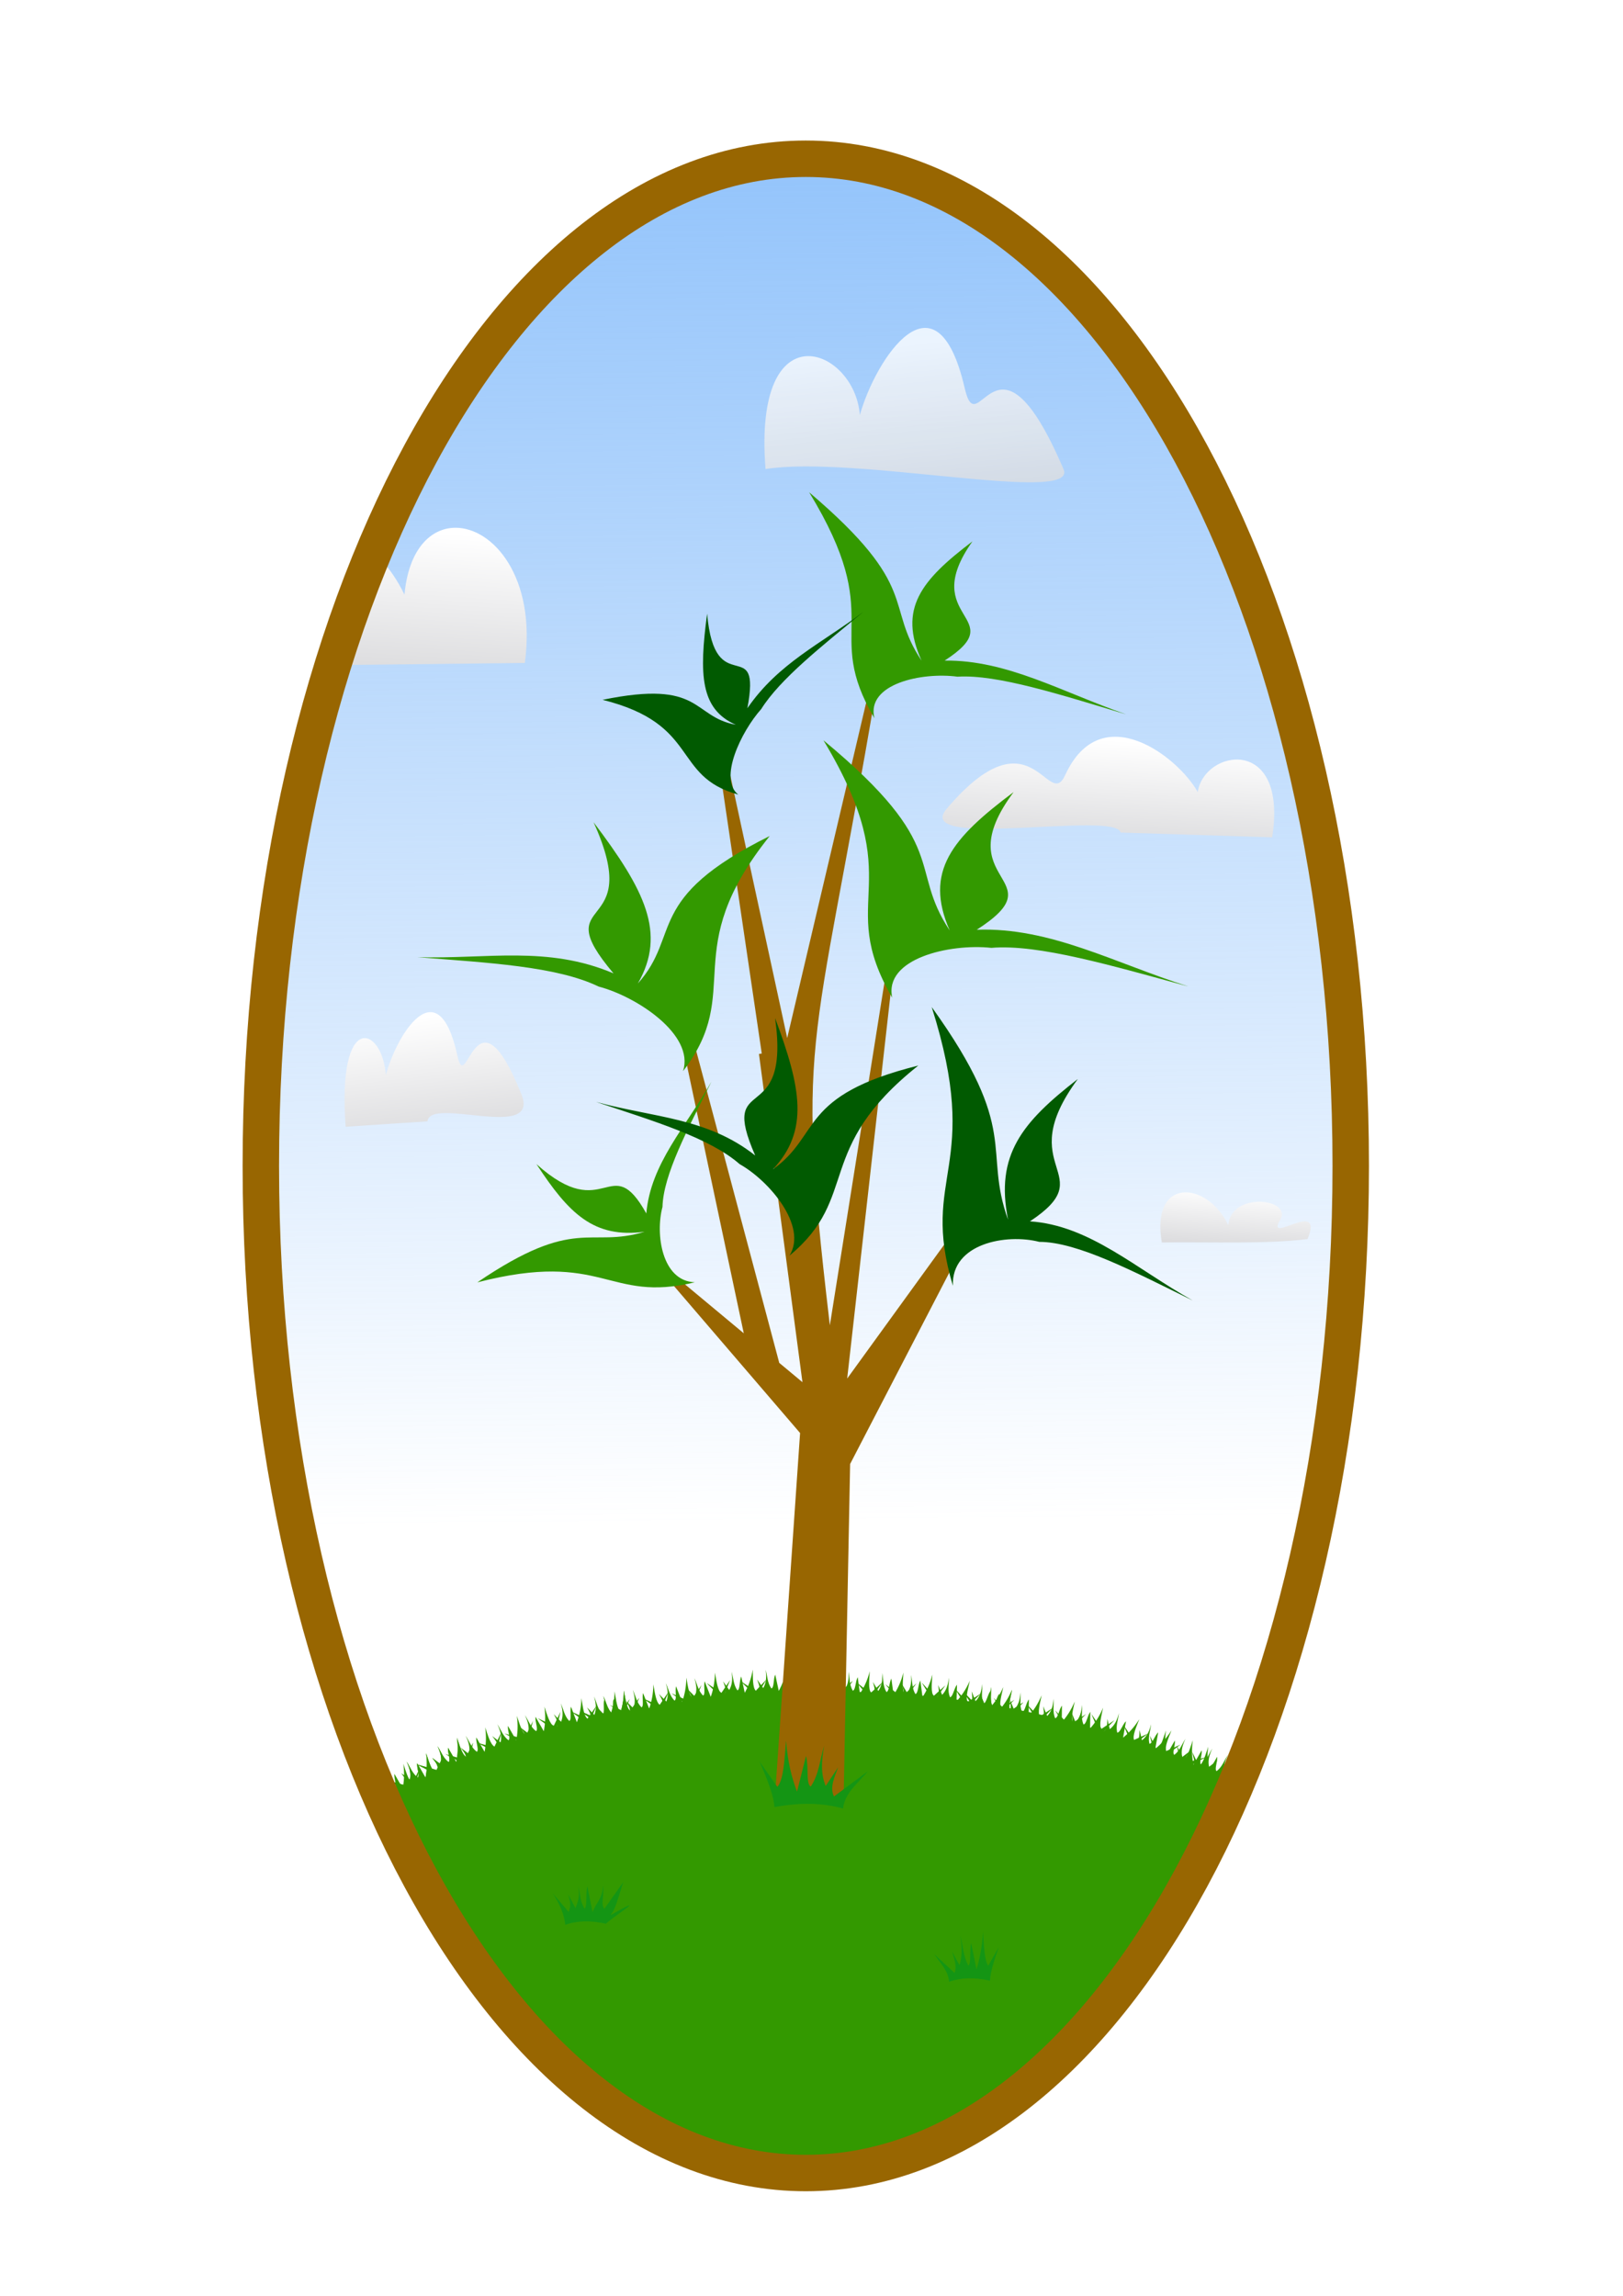 <svg xmlns="http://www.w3.org/2000/svg" xmlns:xlink="http://www.w3.org/1999/xlink" viewBox="0 0 744.09 1052.4"><defs><linearGradient id="b" y2="4200.9" gradientUnits="userSpaceOnUse" x2="-648.57" y1="2940.9" x1="-660"><stop offset="0" stop-color="#8ec1fb"/><stop offset="1" stop-color="#8ec1fb" stop-opacity="0"/></linearGradient><linearGradient id="c" y2="3532.4" xlink:href="#a" gradientUnits="userSpaceOnUse" x2="-914.29" gradientTransform="matrix(.847 0 0 .732 7.3 920.87)" y1="3349.5" x1="-902.86"/><linearGradient id="a"><stop offset="0" stop-color="#fff"/><stop offset="1" stop-color="#cccccf"/></linearGradient><linearGradient id="d" y2="3532.4" xlink:href="#a" gradientUnits="userSpaceOnUse" x2="-914.29" gradientTransform="matrix(-.457 0 0 .834 -1809.1 821.19)" y1="3349.5" x1="-902.86"/><linearGradient id="f" y2="3532.4" xlink:href="#a" gradientUnits="userSpaceOnUse" x2="-914.29" gradientTransform="matrix(-1.151 0 0 1.672 -2026.1 -2617.3)" y1="3349.5" x1="-902.86"/><linearGradient id="g" y2="3532.4" xlink:href="#a" gradientUnits="userSpaceOnUse" x2="-914.29" gradientTransform="translate(-560.23 -166.11)" y1="3349.5" x1="-902.86"/><linearGradient id="i" y2="3532.4" xlink:href="#a" gradientUnits="userSpaceOnUse" x2="-914.29" gradientTransform="translate(-345.86 2437.1) scale(.396)" y1="3349.5" x1="-902.86"/><filter id="e" color-interpolation-filters="sRGB"><feGaussianBlur stdDeviation="2.878"/></filter><filter id="h" color-interpolation-filters="sRGB"><feGaussianBlur stdDeviation=".421"/></filter></defs><path d="M377.85 775.389c-8.569.067-17.22.386-25.94.946-65.884 4.232-126.965 22.189-178.2 49.742 45.814 103.734 115.558 169.978 193.668 169.978 80.152 0 151.492-69.753 197.209-178.184-52.326-27.396-116.77-43.033-186.736-42.483z" color="#000" fill="#390"/><path d="M-188.57 3888.1c0 488.38-214.26 884.29-478.57 884.29s-478.57-395.91-478.57-884.29 214.26-884.29 478.57-884.29 478.57 395.91 478.57 884.29z" transform="translate(717.71 -1495.4) scale(.522)" color="#000" fill="url(#b)"/><path d="M-709.19 3416.8c5.525-37.614 79.441-50.325 65.356 39.74l-133.13-4.183c-3.884-19.477-183.75 15.65-152.75-20.874 75.018-88.379 89.072 3.09 104.09-29.622 31.397-68.392 98.935-16.375 116.44 14.939z" fill="url(#c)" transform="translate(919.33 -1420.5) scale(.522)"/><path d="M-1422.3 3665.4c-2.983-42.864-42.893-57.348-35.288 45.286l71.883-4.767c2.097-22.195 99.214 17.834 82.474-23.787-40.505-100.71-48.093 3.52-56.202-33.756-16.953-77.936-53.418-18.66-62.868 17.024z" fill="url(#d)" transform="translate(919.33 -1420.5) scale(.522)"/><path d="M-1052.7 3081.9c-7.506-85.889-161.39-136.82-142.25 68.832 133.42-18.021 467.83 44.69 449.91 1.06-101.91-201.81-129.08-29.31-149.48-104.01-42.652-156.17-134.4-37.391-158.17 34.113z" transform="matrix(.304 0 0 .36 714.228 -919.244)" opacity=".883" filter="url(#e)" fill="url(#f)"/><path d="M-1361.4 3184.7c-21.377.182-40.868 18.589-44.531 58.75-5.976-12.374-13.246-22.933-21.312-31.656l-31.781 93.406 158.81-1.75c10.132-74.972-27.84-119.03-61.187-118.75z" fill="url(#g)" transform="translate(919.33 -1420.5) scale(.522)"/><path d="M435.13 908.41c-.462-5.345-4.156-8.635-6.784-12.603l9.263 8.52c1.228-3.072-.15-6.488-1.134-9.852l3.392 6.302c1.346-3.987 1.195-8.377.412-13.577 1.187 4.614 1.38 9.608 3.677 13.796 1.36-.966.477-6.833 1.286-10.334l2.45 12.03c1.425-4.645 2.565-10.02 2.981-17.247.44 6.294.657 13.26 2.392 15.631l4.868-8.578c-2.192 6.172-3.968 11.833-4.052 15.42-7.084-1.603-13.334-1.44-18.75.492zM259.133 882.307c-.462-5.345-3.101-10.48-5.73-14.449l7.286 8.52c1.227-3.072.772-4.642-.212-8.006l3.392 6.301c1.347-3.987 1.987-5.08 1.204-10.28 1.186 4.613.589 6.312 2.885 10.5 1.361-.967.477-6.833 1.287-10.335l2.45 12.03c1.425-4.645 4.41-5.405 4.827-12.632.44 6.294-1.19 8.647.546 11.017l8.69-12.27c-1.129 3.18-2.636 9.183-4.354 12.828-.658 1.397-2.204 2.732-.866 1.978 19.551-11.017-2.63 3.276-2.654 4.307-7.084-1.604-13.335-1.44-18.751.49z" fill="#149514"/><path d="M268.426 791.416c-.626-3.256-4.134-4.843-6.69-6.98l8.807 4.146c1.008-2.054-.383-4.003-1.411-5.968l3.345 3.49c1.083-2.635.78-5.338-.134-8.465 1.26 2.715 1.627 5.787 3.888 8.101 1.21-.765.18-4.293.79-6.563l2.697 7.157c1.13-3.054 1.972-6.525 2.08-11.055.641 3.847 1.103 8.138 2.782 9.395l4.136-5.913c-1.776 4.094-3.189 7.82-3.13 10.055-6.55-.127-12.271.74-17.16 2.6z" fill="#390"/><path d="M253.181 794.548c-.625-3.256-4.133-4.843-6.69-6.98l8.807 4.146c1.01-2.054-.383-4.003-1.41-5.967l3.345 3.49c1.083-2.636.78-5.339-.134-8.465 1.26 2.714 1.627 5.786 3.888 8.1 1.21-.765.18-4.293.789-6.562l2.698 7.156c1.13-3.054 1.972-6.525 2.08-11.055.64 3.847 1.103 8.139 2.782 9.395l4.136-5.912c-1.776 4.093-3.19 7.82-3.13 10.054-6.551-.127-12.271.74-17.16 2.6z" fill="#390"/><path d="M238.981 800.395c-1.139-3.113-4.856-4.117-7.723-5.817l9.358 2.68c.667-2.189-1.02-3.89-2.349-5.664l3.862 2.909c.646-2.776-.087-5.394-1.49-8.334 1.68 2.477 2.534 5.45 5.137 7.372 1.072-.95-.511-4.266-.274-6.604l3.811 6.631c.626-3.195.9-6.756.28-11.245 1.25 3.695 2.394 7.857 4.252 8.828l3.135-6.5c-1.096 4.326-1.894 8.23-1.478 10.426-6.486.926-11.993 2.699-16.52 5.318z" fill="#390"/><path d="M226.348 804.572c-1.14-3.114-4.857-4.118-7.724-5.817l9.359 2.68c.666-2.19-1.02-3.89-2.35-5.664l3.862 2.908c.646-2.775-.087-5.394-1.49-8.334 1.68 2.477 2.534 5.45 5.137 7.373 1.072-.95-.511-4.267-.274-6.604l3.811 6.63c.626-3.194.9-6.756.281-11.244 1.249 3.694 2.393 7.856 4.252 8.827l3.134-6.5c-1.096 4.326-1.894 8.23-1.478 10.427-6.486.925-11.992 2.698-16.52 5.318z" fill="#390"/><path d="M211.834 809.845c-1.139-3.114-4.856-4.118-7.723-5.818l9.358 2.68c.667-2.189-1.02-3.889-2.349-5.663l3.862 2.908c.646-2.775-.087-5.394-1.49-8.334 1.68 2.477 2.533 5.45 5.137 7.373 1.072-.95-.512-4.267-.274-6.604l3.811 6.63c.626-3.195.9-6.756.28-11.244 1.25 3.694 2.394 7.856 4.252 8.827l3.135-6.5c-1.097 4.326-1.894 8.23-1.478 10.427-6.486.925-11.993 2.698-16.52 5.318z" fill="#390"/><path d="M198.887 814.595c-1.139-3.113-4.856-4.117-7.723-5.817l9.358 2.68c.667-2.189-1.02-3.889-2.349-5.664l3.862 2.909c.646-2.776-.087-5.394-1.49-8.334 1.68 2.477 2.533 5.45 5.137 7.372 1.072-.95-.512-4.266-.274-6.604l3.81 6.631c.627-3.195.9-6.756.282-11.245 1.249 3.695 2.392 7.857 4.251 8.828l3.134-6.5c-1.096 4.326-1.893 8.23-1.477 10.426-6.486.926-11.993 2.699-16.52 5.318z" fill="#390"/><path d="M198.887 814.595c-1.139-3.113-4.856-4.117-7.723-5.817l9.358 2.68c.667-2.189-1.02-3.889-2.349-5.664l3.862 2.909c.646-2.776-.087-5.394-1.49-8.334 1.68 2.477 2.533 5.45 5.137 7.372 1.072-.95-.512-4.266-.274-6.604l3.81 6.631c.627-3.195.9-6.756.282-11.245 1.249 3.695 2.392 7.857 4.251 8.828l3.134-6.5c-1.096 4.326-1.893 8.23-1.477 10.426-6.486.926-11.993 2.699-16.52 5.318z" fill="#390"/><g fill="#390"><path d="M345.126 778.453c-.144-3.313-3.383-5.394-5.601-7.88l8.109 5.384c1.297-1.885.204-4.015-.526-6.109l2.8 3.94c1.456-2.45 1.55-5.168 1.101-8.394.852 2.869.766 5.962 2.667 8.58 1.309-.58.803-4.22 1.736-6.377l1.627 7.473c1.563-2.856 2.901-6.168 3.669-10.634.073 3.9-.096 8.213 1.382 9.7l4.954-5.247c-2.353 3.791-4.294 7.272-4.562 9.491-6.462-1.08-12.247-1.055-17.355.073z"/><path d="M329.537 779.323c-.144-3.312-3.384-5.393-5.602-7.88l8.11 5.385c1.297-1.886.203-4.016-.527-6.11l2.801 3.94c1.456-2.45 1.549-5.167 1.1-8.394.852 2.87.767 5.962 2.667 8.581 1.31-.58.803-4.221 1.737-6.378l1.627 7.473c1.563-2.856 2.901-6.167 3.668-10.633.073 3.899-.095 8.212 1.383 9.7l4.953-5.247c-2.353 3.79-4.294 7.272-4.562 9.49-6.461-1.079-12.247-1.055-17.355.073z"/><path d="M314.636 783.04c-.673-3.247-4.204-4.782-6.793-6.881l8.868 4.015c.979-2.07-.442-3.997-1.499-5.946l3.397 3.44c1.044-2.652.7-5.35-.26-8.462 1.3 2.695 1.712 5.761 4.008 8.042 1.2-.783.116-4.295.691-6.573l2.805 7.115c1.084-3.07 1.874-6.553 1.916-11.084.697 3.837 1.222 8.121 2.92 9.353l4.048-5.974c-1.715 4.12-3.073 7.867-2.981 10.1-6.552-.03-12.258.922-17.12 2.854z"/><path d="M301.529 785.33c-.673-3.246-4.205-4.78-6.793-6.88l8.868 4.015c.978-2.069-.443-3.996-1.5-5.946l3.397 3.44c1.044-2.651.7-5.35-.26-8.462 1.301 2.695 1.713 5.761 4.008 8.042 1.2-.783.116-4.295.692-6.573l2.804 7.116c1.085-3.07 1.875-6.554 1.916-11.085.697 3.837 1.223 8.122 2.92 9.353l4.048-5.974c-1.715 4.12-3.072 7.867-2.98 10.1-6.552-.03-12.259.922-17.12 2.855z"/><path d="M286.402 788.433c-.673-3.247-4.204-4.782-6.793-6.88l8.868 4.014c.978-2.069-.442-3.996-1.499-5.946l3.397 3.44c1.044-2.651.7-5.35-.26-8.462 1.3 2.695 1.712 5.761 4.008 8.042 1.199-.783.116-4.295.691-6.573l2.804 7.116c1.085-3.07 1.875-6.554 1.917-11.085.697 3.837 1.222 8.122 2.92 9.353l4.047-5.974c-1.714 4.12-3.072 7.867-2.98 10.1-6.552-.03-12.258.922-17.12 2.855z"/><path d="M272.901 791.246c-.673-3.246-4.204-4.78-6.793-6.88l8.868 4.015c.978-2.069-.442-3.997-1.499-5.946l3.397 3.44c1.044-2.652.7-5.35-.26-8.462 1.3 2.695 1.712 5.761 4.008 8.042 1.199-.783.116-4.295.691-6.573l2.804 7.115c1.085-3.07 1.875-6.553 1.917-11.084.697 3.837 1.222 8.121 2.92 9.353l4.047-5.974c-1.714 4.12-3.072 7.867-2.98 10.1-6.552-.03-12.258.922-17.12 2.854z"/><path d="M272.901 791.246c-.673-3.246-4.204-4.78-6.793-6.88l8.868 4.015c.978-2.069-.442-3.997-1.499-5.946l3.397 3.44c1.044-2.652.7-5.35-.26-8.462 1.3 2.695 1.712 5.761 4.008 8.042 1.199-.783.116-4.295.691-6.573l2.804 7.115c1.085-3.07 1.875-6.553 1.917-11.084.697 3.837 1.222 8.121 2.92 9.353l4.047-5.974c-1.714 4.12-3.072 7.867-2.98 10.1-6.552-.03-12.258.922-17.12 2.854z"/></g><g fill="#390"><path d="M441.498 783.169c.655-3.25-1.99-6.048-3.547-8.995l6.58 7.174c1.712-1.519 1.162-3.85.955-6.057l1.774 4.497c2-2.029 2.743-4.645 3.083-7.885.138 2.99-.687 5.972.529 8.97 1.41-.25 1.793-3.905 3.216-5.775l-.214 7.646c2.203-2.398 4.297-5.292 6.114-9.443-.865 3.803-2.064 7.95-.986 9.749l6.068-3.906c-3.194 3.116-5.914 6.03-6.706 8.12-6.014-2.6-11.637-3.964-16.866-4.095z"/><path d="M426.155 780.272c.655-3.25-1.99-6.047-3.547-8.994l6.58 7.174c1.712-1.52 1.162-3.85.955-6.058l1.774 4.498c2-2.03 2.743-4.646 3.083-7.885.138 2.99-.687 5.971.529 8.97 1.41-.25 1.793-3.905 3.216-5.775l-.214 7.645c2.203-2.397 4.297-5.29 6.114-9.442-.865 3.803-2.064 7.95-.986 9.748l6.068-3.905c-3.194 3.116-5.914 6.03-6.706 8.12-6.014-2.6-11.637-3.965-16.866-4.096z"/><path d="M410.798 780.304c.125-3.313-2.934-5.65-4.944-8.31l7.646 6.026c1.446-1.774.53-3.986-.028-6.132l2.471 4.155c1.65-2.324 1.964-5.025 1.779-8.277.616 2.928.28 6.004 1.96 8.769 1.353-.473 1.144-4.142 2.25-6.216l1.014 7.581c1.79-2.72 3.393-5.912 4.52-10.3-.244 3.892-.762 8.177.59 9.78l5.364-4.828c-2.653 3.588-4.87 6.9-5.318 9.09-6.353-1.602-12.12-2.047-17.304-1.338z"/><path d="M397.524 779.383c.125-3.314-2.935-5.65-4.944-8.31l7.645 6.026c1.447-1.774.53-3.986-.028-6.132l2.472 4.155c1.65-2.324 1.963-5.026 1.778-8.278.617 2.929.28 6.004 1.961 8.77 1.352-.473 1.144-4.143 2.249-6.216l1.015 7.58c1.79-2.72 3.392-5.911 4.52-10.3-.244 3.892-.762 8.178.59 9.78l5.363-4.827c-2.653 3.587-4.87 6.9-5.317 9.089-6.353-1.6-12.121-2.047-17.304-1.337z"/><path d="M382.095 778.764c.125-3.314-2.935-5.65-4.944-8.31l7.645 6.026c1.447-1.774.53-3.986-.028-6.132l2.472 4.155c1.65-2.324 1.963-5.025 1.778-8.277.616 2.928.28 6.004 1.961 8.769 1.352-.473 1.143-4.142 2.249-6.216l1.015 7.581c1.79-2.72 3.392-5.912 4.52-10.3-.244 3.892-.762 8.177.59 9.78l5.363-4.828c-2.653 3.588-4.87 6.9-5.317 9.09-6.353-1.602-12.121-2.047-17.304-1.338z"/><path d="M368.313 778.255c.125-3.313-2.935-5.65-4.944-8.31l7.645 6.027c1.447-1.774.53-3.986-.028-6.132l2.472 4.155c1.65-2.324 1.963-5.026 1.778-8.278.617 2.929.28 6.004 1.961 8.77 1.352-.473 1.144-4.143 2.25-6.216l1.014 7.58c1.79-2.72 3.392-5.911 4.52-10.3-.244 3.892-.762 8.177.59 9.78l5.363-4.828c-2.653 3.588-4.87 6.9-5.317 9.09-6.353-1.601-12.121-2.047-17.304-1.338z"/><path d="M368.313 778.255c.125-3.313-2.935-5.65-4.944-8.31l7.645 6.027c1.447-1.774.53-3.986-.028-6.132l2.472 4.155c1.65-2.324 1.963-5.026 1.778-8.278.617 2.929.28 6.004 1.961 8.77 1.352-.473 1.144-4.143 2.25-6.216l1.014 7.58c1.79-2.72 3.392-5.911 4.52-10.3-.244 3.892-.762 8.177.59 9.78l5.363-4.828c-2.653 3.588-4.87 6.9-5.317 9.09-6.353-1.601-12.121-2.047-17.304-1.338z"/><g><path d="M517.354 800.215c1.122-3.12-1.088-6.273-2.199-9.416l5.465 8.056c1.915-1.253 1.71-3.639 1.827-5.853l1.1 4.708c2.275-1.716 3.39-4.196 4.198-7.352-.298 2.978-1.549 5.808-.783 8.952 1.432-.042 2.343-3.603 4.024-5.245l-1.326 7.533c2.529-2.052 5.022-4.61 7.424-8.451-1.41 3.636-3.2 7.563-2.395 9.5l6.572-2.98c-3.614 2.618-6.73 5.104-7.818 7.056-5.571-3.447-10.934-5.617-16.089-6.508z"/><path d="M502.597 795.114c1.121-3.12-1.088-6.273-2.199-9.415l5.464 8.056c1.915-1.254 1.71-3.64 1.828-5.854l1.1 4.708c2.275-1.716 3.39-4.196 4.198-7.352-.298 2.978-1.55 5.808-.783 8.952 1.432-.042 2.343-3.603 4.024-5.245l-1.326 7.533c2.529-2.051 5.022-4.609 7.424-8.451-1.41 3.636-3.2 7.564-2.396 9.5l6.572-2.979c-3.614 2.617-6.729 5.103-7.817 7.055-5.571-3.447-10.935-5.616-16.09-6.508z"/><path d="M487.4 792.908c.606-3.26-2.08-6.018-3.681-8.941l6.686 7.075c1.689-1.544 1.104-3.866.865-6.07l1.84 4.47c1.971-2.058 2.675-4.685 2.966-7.93.183 2.987-.598 5.98.662 8.962 1.407-.271 1.735-3.932 3.13-5.822l-.1 7.648c2.167-2.43 4.218-5.355 5.972-9.532-.808 3.815-1.945 7.979-.84 9.761l6.009-3.994c-3.148 3.162-5.824 6.116-6.585 8.217-6.052-2.51-11.694-3.79-16.925-3.844z"/><path d="M474.4 790.063c.607-3.26-2.08-6.018-3.68-8.942l6.686 7.076c1.69-1.544 1.105-3.866.866-6.07l1.84 4.47c1.97-2.059 2.674-4.686 2.965-7.93.183 2.987-.598 5.98.663 8.961 1.406-.27 1.734-3.931 3.13-5.821l-.1 7.647c2.166-2.43 4.217-5.354 5.972-9.532-.808 3.815-1.945 7.98-.841 9.762l6.01-3.995c-3.148 3.163-5.825 6.116-6.586 8.218-6.052-2.51-11.693-3.79-16.924-3.844z"/><path d="M459.226 787.203c.607-3.26-2.08-6.018-3.68-8.942l6.686 7.076c1.689-1.544 1.105-3.866.865-6.07l1.84 4.47c1.971-2.059 2.675-4.686 2.966-7.93.183 2.987-.598 5.98.662 8.961 1.407-.27 1.735-3.931 3.13-5.821l-.1 7.647c2.167-2.43 4.218-5.354 5.973-9.532-.809 3.815-1.946 7.98-.841 9.762l6.009-3.995c-3.148 3.163-5.824 6.116-6.585 8.218-6.052-2.51-11.694-3.79-16.925-3.844z"/><path d="M445.665 784.692c.607-3.26-2.08-6.018-3.68-8.942l6.686 7.076c1.69-1.544 1.105-3.866.866-6.07l1.84 4.47c1.97-2.059 2.674-4.686 2.965-7.93.183 2.987-.598 5.98.662 8.961 1.407-.27 1.735-3.931 3.13-5.821l-.1 7.647c2.167-2.43 4.218-5.354 5.973-9.532-.809 3.815-1.946 7.98-.841 9.762l6.009-3.995c-3.148 3.163-5.824 6.116-6.585 8.218-6.052-2.51-11.693-3.79-16.924-3.844z"/><path d="M445.665 784.692c.607-3.26-2.08-6.018-3.68-8.942l6.686 7.076c1.69-1.544 1.105-3.866.866-6.07l1.84 4.47c1.97-2.059 2.674-4.686 2.965-7.93.183 2.987-.598 5.98.662 8.961 1.407-.27 1.735-3.931 3.13-5.821l-.1 7.647c2.167-2.43 4.218-5.354 5.973-9.532-.809 3.815-1.946 7.98-.841 9.762l6.009-3.995c-3.148 3.163-5.824 6.116-6.585 8.218-6.052-2.51-11.693-3.79-16.924-3.844z"/></g></g><path d="M184.74 821.695c-1.14-3.113-4.857-4.117-7.724-5.817l9.358 2.68c.667-2.189-1.02-3.889-2.349-5.664l3.862 2.909c.646-2.776-.087-5.394-1.49-8.334 1.68 2.477 2.533 5.45 5.137 7.372 1.072-.95-.512-4.266-.274-6.604l3.811 6.632c.626-3.196.9-6.757.28-11.246 1.25 3.695 2.394 7.857 4.252 8.828l3.135-6.5c-1.096 4.326-1.894 8.23-1.478 10.426-6.486.926-11.993 2.699-16.52 5.318z" fill="#390"/><path d="M184.74 821.695c-1.14-3.113-4.857-4.117-7.724-5.817l9.358 2.68c.667-2.189-1.02-3.889-2.349-5.664l3.862 2.909c.646-2.776-.087-5.394-1.49-8.334 1.68 2.477 2.533 5.45 5.137 7.372 1.072-.95-.512-4.266-.274-6.604l3.811 6.632c.626-3.196.9-6.757.28-11.246 1.25 3.695 2.394 7.857 4.252 8.828l3.135-6.5c-1.096 4.326-1.894 8.23-1.478 10.426-6.486.926-11.993 2.699-16.52 5.318z" fill="#390"/><path d="M174.298 826.55c-1.14-3.113-4.856-4.117-7.723-5.817l9.358 2.68c.667-2.189-1.02-3.889-2.349-5.664l3.862 2.91c.646-2.776-.087-5.395-1.49-8.335 1.68 2.477 2.533 5.45 5.137 7.373 1.072-.95-.512-4.267-.274-6.605l3.81 6.632c.627-3.196.9-6.757.282-11.245 1.249 3.694 2.392 7.856 4.251 8.827l3.134-6.5c-1.096 4.326-1.893 8.23-1.477 10.426-6.486.926-11.993 2.699-16.52 5.319zM545.16 811.254c1.138-3.114 4.855-4.117 7.723-5.817l-9.359 2.68c-.666-2.19 1.02-3.89 2.35-5.664l-3.862 2.909c-.647-2.776.087-5.395 1.49-8.334-1.68 2.477-2.534 5.45-5.137 7.372-1.072-.95.511-4.266.273-6.604l-3.81 6.631c-.627-3.195-.9-6.756-.281-11.245-1.25 3.695-2.393 7.857-4.252 8.828l-3.134-6.5c1.096 4.325 1.893 8.23 1.477 10.426 6.486.926 11.993 2.698 16.52 5.318z" fill="#390"/><path d="M557.464 815.744c1.14-3.114 4.856-4.118 7.723-5.817l-9.358 2.68c-.666-2.19 1.02-3.89 2.35-5.664l-3.862 2.909c-.647-2.776.087-5.395 1.49-8.335-1.68 2.477-2.534 5.45-5.137 7.373-1.072-.95.511-4.267.273-6.604l-3.81 6.631c-.627-3.195-.9-6.756-.281-11.245-1.25 3.694-2.393 7.856-4.252 8.827l-3.134-6.5c1.096 4.326 1.893 8.231 1.477 10.427 6.486.925 11.993 2.698 16.52 5.318z" fill="#390"/><path d="M564.548 818.72c1.14-3.114 4.857-4.118 7.724-5.818l-9.359 2.68c-.666-2.189 1.02-3.889 2.35-5.663l-3.862 2.908c-.646-2.775.087-5.394 1.49-8.334-1.68 2.477-2.534 5.45-5.137 7.373-1.072-.95.511-4.267.274-6.604l-3.811 6.63c-.626-3.195-.9-6.756-.281-11.244-1.249 3.694-2.393 7.856-4.252 8.827l-3.134-6.5c1.096 4.326 1.894 8.23 1.478 10.427 6.486.925 11.992 2.698 16.52 5.318z" fill="#390"/><path d="M-682.39 3797c2.72-29.81 56.749-23.161 45.604-4.545-13.781 23.018 39.35-19.707 23.974 16.879-36.835 4.479-83.07 2.46-127.95 2.958-9.9-57.46 39.503-54.363 58.37-15.292z" filter="url(#h)" fill="url(#i)" transform="translate(919.33 -1420.5) scale(.522)"/><path d="M619.266 534.422c0 254.963-111.857 461.652-249.843 461.652S119.581 789.385 119.581 534.422 231.438 72.769 369.423 72.769s249.843 206.689 249.843 461.653z" color="#000" stroke="#986601" stroke-width="16.706" fill="none"/><path d="M400.47 314.33l-39.628 168.292-31.787-146.71 25.87 175.207-5.478-28.196 20.3 153.182-.063.907-13.757-11.456-50.849-191.004 38.282 180.532-36.466-30.347 61.46 71.618-11.409 165.316 28.36.564 2.957-151.56 65.578-126.517-67.566 93.233 21.974-194.85-28 175.834c-17.66-146.766-9.568-127.444 20.221-304.045z" stroke="#986601" stroke-width="3.005" fill="#986601"/><path d="M318.575 587.78c-40.187 9.668-41.503-14.962-99.73.029 45.323-30.842 51.115-15.468 76.667-23.202-23.27 3.107-34.685-8.275-49.557-30.993 31.734 28.447 33.817-6.911 50.363 22.611 1.955-22.823 18.021-39.524 29.846-60.404-10.817 21.698-22.054 42.605-22.435 57.41-3.363 12.473-.27 34.007 14.845 34.55zM409.073 457.366c-26.72-46.072 8.592-51.425-31.546-118.024 59.057 48.886 38.585 58.11 57.875 87.163-11.858-27.061 1.047-42.325 29.304-63.424-31.24 41.94 20.708 38.958-16.89 63.088 33.724-1.203 63.028 15.238 97.049 26.015-34.893-9.457-68.768-19.535-90.364-17.705-19.156-2.059-49.417 4.922-45.43 22.893zM400.88 329.205c-23.94-40.716 5.998-44.656-29.897-103.545 51.554 43.836 34.354 51.455 51.53 77.182-10.794-23.837-.195-36.878 23.33-54.695-25.531 35.922 18.636 34.39-12.767 54.655 28.693-.356 54.07 14.582 83.322 24.677-29.961-8.963-59.072-18.446-77.412-17.295-16.368-2.19-41.962 3.273-38.105 19.023z" fill-rule="evenodd" fill="#390"/><path d="M338.457 364.213c-30.587-8.358-17.308-32.25-62.187-43.43 45.91-9.452 40.719 7.627 61.076 11.441-16.285-7.198-16.886-22.948-13.151-50.939 3.498 40.762 25.038 8.193 18.451 43.353 14.284-20.757 33.86-29.568 53.183-44.183-19.165 15.83-38.138 30.728-46.849 44.576-9.237 10.344-19.636 32.081-10.525 39.18z" fill-rule="evenodd" fill="#015a01"/><path d="M313.166 490.97c28.47-37.077-2.803-54.684 39.715-107.756-57.85 28.715-40.305 45.074-60.454 67.61 13.269-23.106 3.117-42.92-20.296-73.92 24.1 52.987-22.376 32.005 9.154 69.283-30.242-12.883-58.195-6.492-89.852-7.432 32.316 2.568 63.78 4.16 83.036 13.473 17.441 4.56 44.012 22.053 38.699 38.743z" fill-rule="evenodd" fill="#390"/><path d="M436.879 589.383c-15.383-51.17 13.738-53.659-9.717-127.765 41.026 57.058 23.331 64.976 34.997 97.47-5.95-29.711 6.459-44.705 31.994-64.496-30.701 41.58 11.49 43.1-21.962 65.257 27.293 1.762 48.685 21.802 74.627 36.271-26.818-13.151-52.737-26.868-70.35-26.874-15.14-3.904-40.413.76-39.59 20.142zM361.946 575.56c32.642-27.015 10.875-48.816 59.067-87.133-55.065 13.749-44.419 31.7-66.63 47.55 16.62-17.731 12.96-37.25.968-69.294 7.253 51.585-26.347 23.76-9.117 62.973-22.05-17.428-46.849-17.39-72.96-24.56 26.266 8.74 52.055 16.448 65.833 28.525 13.409 7.52 31.29 28.279 22.839 41.942z" fill-rule="evenodd" fill="#015a01"/><path d="M386.516 829.004c.776-7.254 6.984-11.72 11.4-17.104l-15.566 11.563c-2.064-4.17.253-8.806 1.905-13.371l-5.7 8.552c-2.263-5.411-2.009-11.37-.693-18.427-1.994 6.262-2.32 13.041-6.178 18.725-2.288-1.312-.802-9.274-2.162-14.026l-4.118 16.328c-2.395-6.304-4.31-13.6-5.01-23.408-.739 8.542-1.104 17.998-4.02 21.215l-8.18-11.643c3.684 8.376 6.668 16.06 6.81 20.93 11.904-2.176 22.409-1.954 31.512.666z" fill="#149514"/></svg>